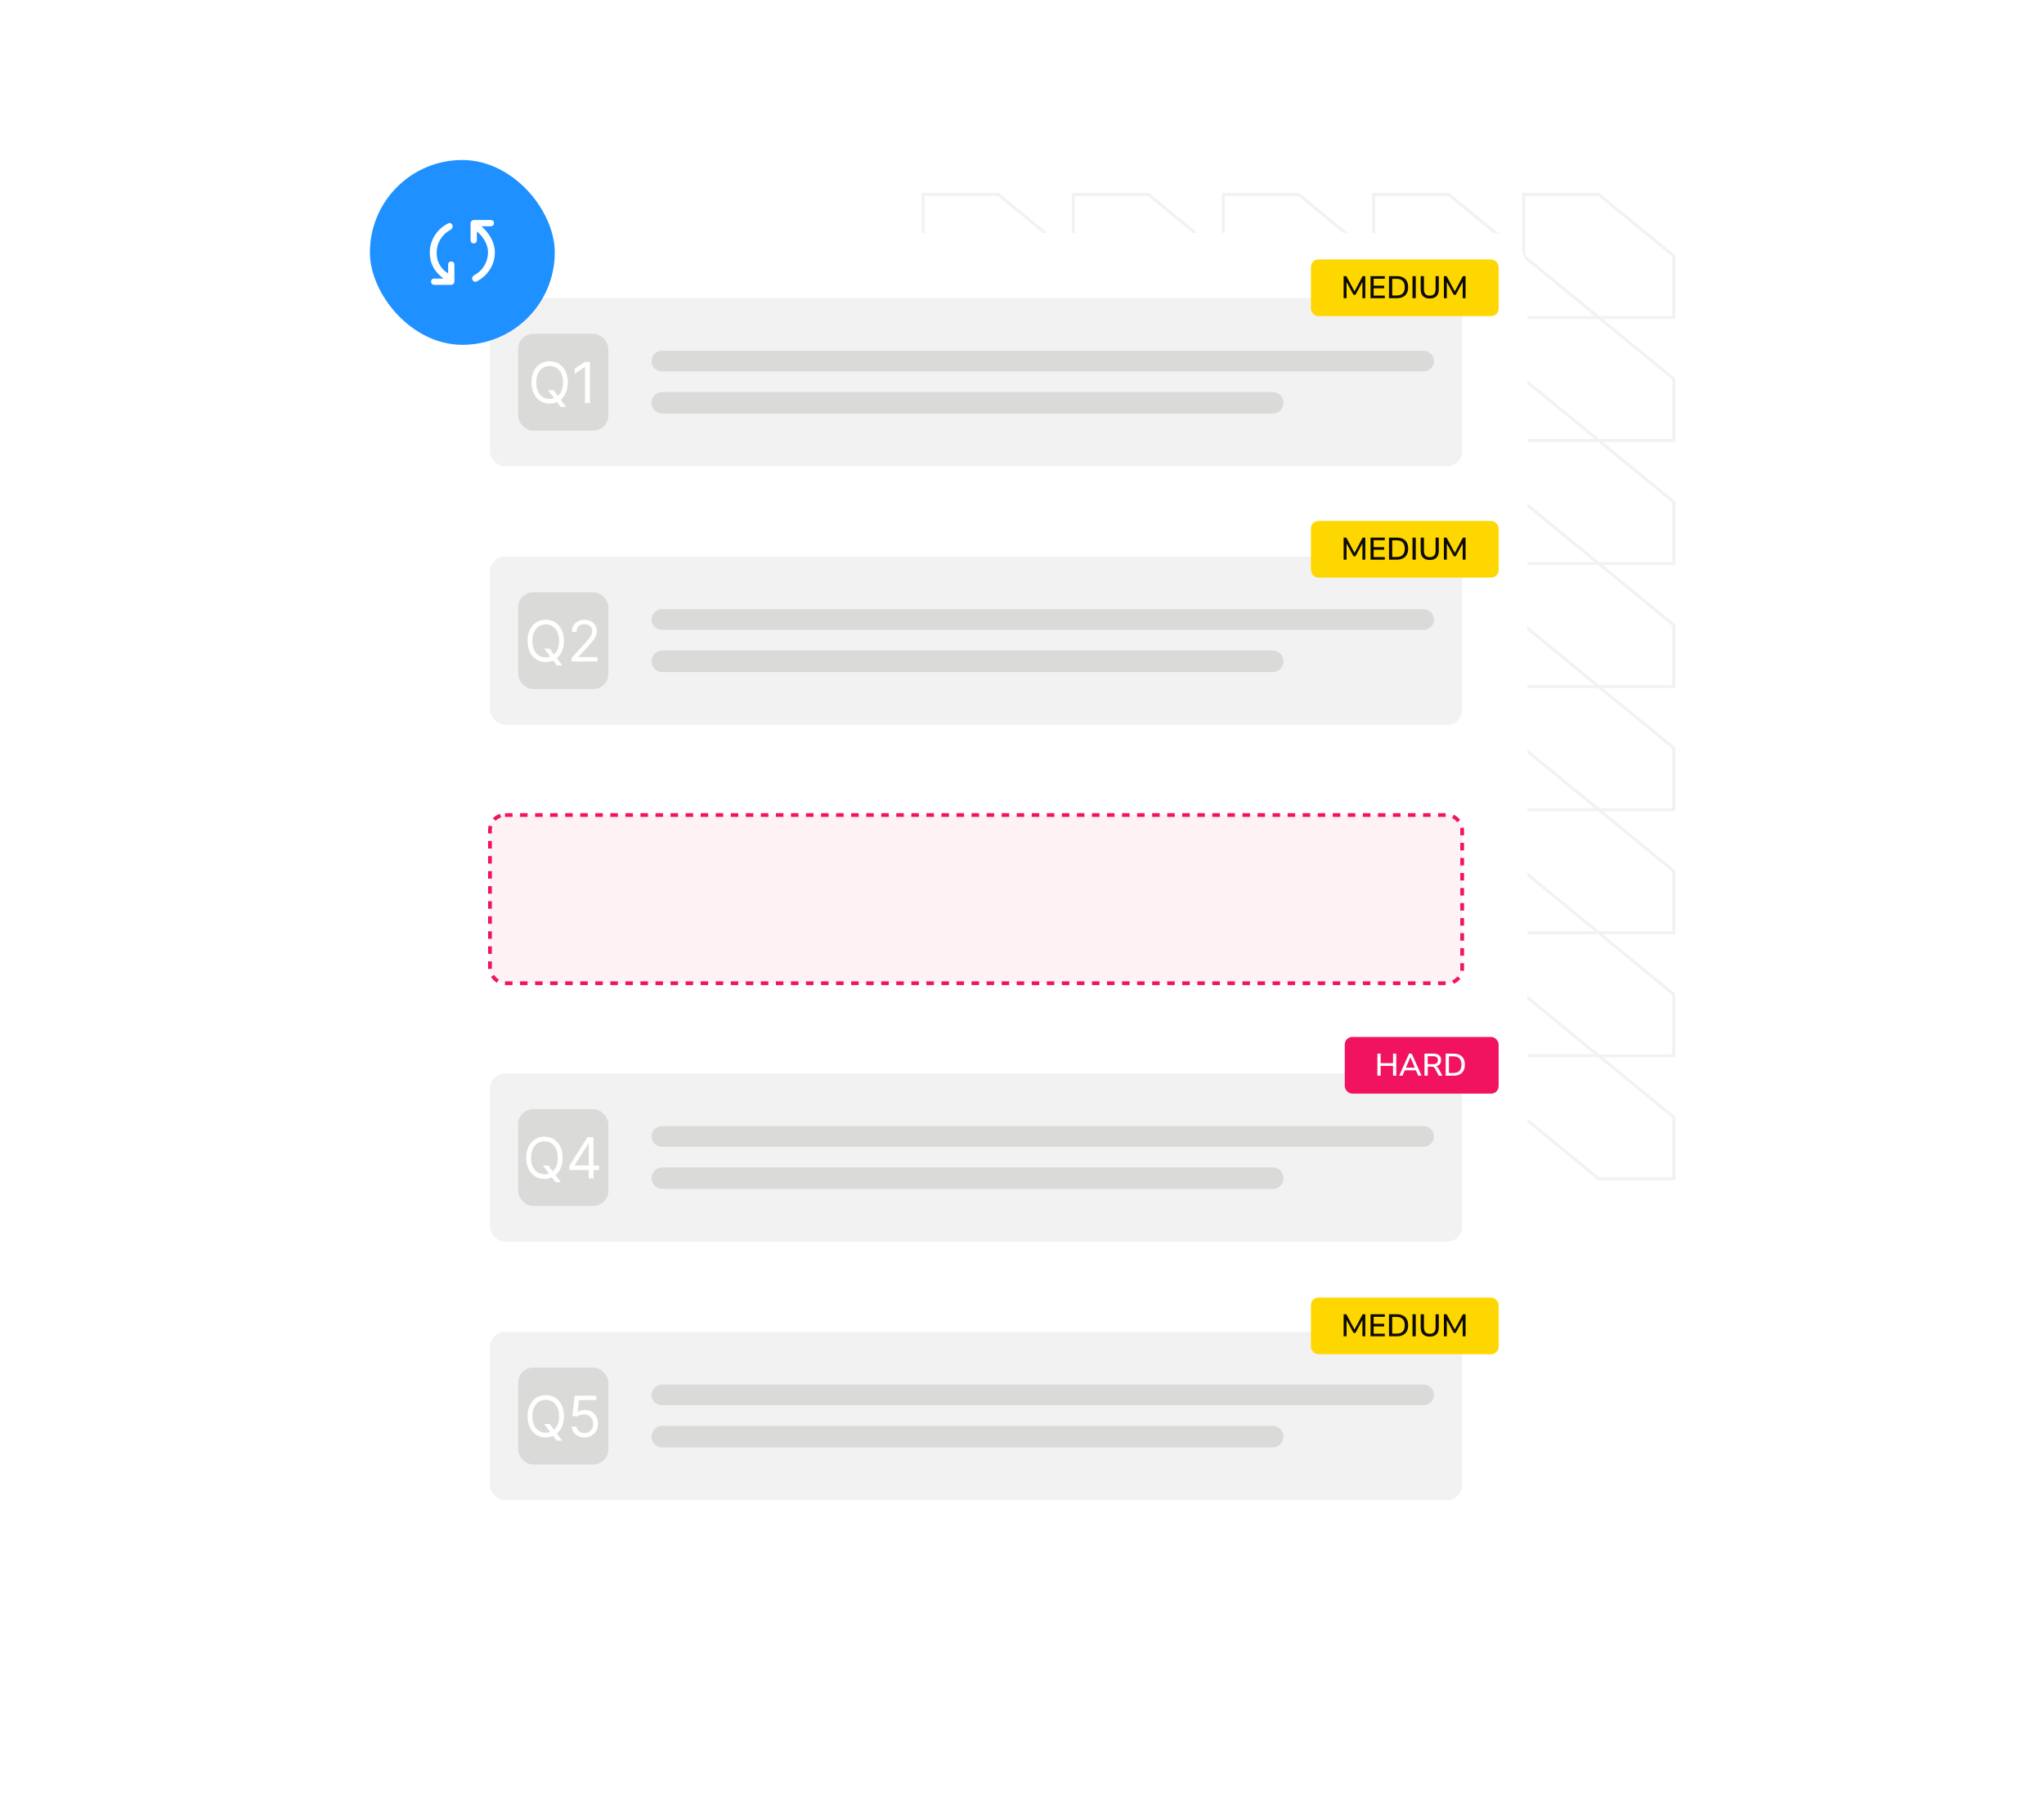 <svg width="785" height="695" viewBox="0 0 785 695" fill="none" xmlns="http://www.w3.org/2000/svg">
<path d="M642.824 98.315V121.951H613.992L599.58 110.138L585.169 98.323V74.686H614.002L628.413 86.501L642.824 98.315Z" stroke="#F2F2F2" stroke-width="1.161"/>
<path d="M642.824 145.58V169.216H613.992L599.58 157.402L585.169 145.588V121.951H614.002L628.413 133.765L642.824 145.58Z" stroke="#F2F2F2" stroke-width="1.161"/>
<path d="M585.169 98.315V121.951H556.336L541.925 110.138L527.514 98.323V74.686H556.347L570.758 86.501L585.169 98.315Z" stroke="#F2F2F2" stroke-width="1.161"/>
<path d="M585.169 145.58V169.216H556.336L541.925 157.402L527.514 145.588V121.951H556.347L570.758 133.765L585.169 145.58Z" stroke="#F2F2F2" stroke-width="1.161"/>
<path d="M527.514 98.315V121.951H498.682L484.27 110.138L469.859 98.323V74.686H498.692L513.103 86.501L527.514 98.315Z" stroke="#F2F2F2" stroke-width="1.161"/>
<path d="M527.514 145.58V169.216H498.682L484.27 157.402L469.859 145.588V121.951H498.692L513.103 133.765L527.514 145.58Z" stroke="#F2F2F2" stroke-width="1.161"/>
<path d="M469.859 98.315V121.951H441.026L426.615 110.138L412.204 98.323V74.686H441.037L455.448 86.501L469.859 98.315Z" stroke="#F2F2F2" stroke-width="1.161"/>
<path d="M469.859 145.58V169.216H441.026L426.615 157.402L412.204 145.588V121.951H441.037L455.448 133.765L469.859 145.58Z" stroke="#F2F2F2" stroke-width="1.161"/>
<path d="M412.204 98.315V121.951H383.372L368.96 110.138L354.549 98.323V74.686H383.382L397.793 86.501L412.204 98.315Z" stroke="#F2F2F2" stroke-width="1.161"/>
<path d="M412.204 145.58V169.216H383.372L368.96 157.402L354.549 145.588V121.951H383.382L397.793 133.766L412.204 145.58Z" stroke="#F2F2F2" stroke-width="1.161"/>
<path d="M642.824 192.844V216.481H613.992L599.58 204.667L585.169 192.852V169.216H614.002L628.413 181.03L642.824 192.844Z" stroke="#F2F2F2" stroke-width="1.161"/>
<path d="M642.824 240.11V263.746H613.992L599.58 251.933L585.169 240.119V216.481H614.002L628.413 228.296L642.824 240.11Z" stroke="#F2F2F2" stroke-width="1.161"/>
<path d="M585.169 192.844V216.481H556.336L541.925 204.667L527.514 192.852V169.216H556.347L570.758 181.03L585.169 192.844Z" stroke="#F2F2F2" stroke-width="1.161"/>
<path d="M585.169 240.11V263.746H556.336L541.925 251.933L527.514 240.119V216.481H556.347L570.758 228.296L585.169 240.11Z" stroke="#F2F2F2" stroke-width="1.161"/>
<path d="M527.514 192.844V216.481H498.682L484.27 204.667L469.859 192.852V169.216H498.692L513.103 181.03L527.514 192.844Z" stroke="#F2F2F2" stroke-width="1.161"/>
<path d="M527.514 240.11V263.746H498.682L484.27 251.933L469.859 240.119V216.481H498.692L513.103 228.296L527.514 240.11Z" stroke="#F2F2F2" stroke-width="1.161"/>
<path d="M469.859 192.844V216.481H441.026L426.615 204.667L412.204 192.852V169.216H441.037L455.448 181.03L469.859 192.844Z" stroke="#F2F2F2" stroke-width="1.161"/>
<path d="M469.859 240.11V263.746H441.026L426.615 251.933L412.204 240.119V216.481H441.037L455.448 228.296L469.859 240.11Z" stroke="#F2F2F2" stroke-width="1.161"/>
<path d="M412.204 192.844V216.481H383.372L368.96 204.667L354.549 192.852V169.216H383.382L397.793 181.03L412.204 192.844Z" stroke="#F2F2F2" stroke-width="1.161"/>
<path d="M412.204 240.11V263.746H383.372L368.96 251.933L354.549 240.119V216.481H383.382L397.793 228.296L412.204 240.11Z" stroke="#F2F2F2" stroke-width="1.161"/>
<path d="M642.824 287.374V311.011H613.992L599.58 299.197L585.169 287.383V263.746H614.002L628.413 275.56L642.824 287.374Z" stroke="#F2F2F2" stroke-width="1.161"/>
<path d="M642.824 334.639V358.276H613.992L599.58 346.462L585.169 334.647V311.011H614.002L628.413 322.825L642.824 334.639Z" stroke="#F2F2F2" stroke-width="1.161"/>
<path d="M585.169 287.374V311.011H556.336L541.925 299.197L527.514 287.383V263.746H556.347L570.758 275.56L585.169 287.374Z" stroke="#F2F2F2" stroke-width="1.161"/>
<path d="M585.169 334.639V358.276H556.336L541.925 346.462L527.514 334.647V311.011H556.347L570.758 322.825L585.169 334.639Z" stroke="#F2F2F2" stroke-width="1.161"/>
<path d="M527.514 287.374V311.011H498.682L484.27 299.197L469.859 287.383V263.746H498.692L513.103 275.56L527.514 287.374Z" stroke="#F2F2F2" stroke-width="1.161"/>
<path d="M527.514 334.639V358.276H498.682L484.27 346.462L469.859 334.647V311.011H498.692L513.103 322.825L527.514 334.639Z" stroke="#F2F2F2" stroke-width="1.161"/>
<path d="M469.859 287.374V311.011H441.026L426.615 299.197L412.204 287.383V263.746H441.037L455.448 275.56L469.859 287.374Z" stroke="#F2F2F2" stroke-width="1.161"/>
<path d="M469.859 334.639V358.276H441.026L426.615 346.462L412.204 334.647V311.011H441.037L455.448 322.825L469.859 334.639Z" stroke="#F2F2F2" stroke-width="1.161"/>
<path d="M412.204 287.374V311.011H383.372L368.96 299.197L354.549 287.383V263.746H383.382L397.793 275.56L412.204 287.374Z" stroke="#F2F2F2" stroke-width="1.161"/>
<path d="M412.204 334.639V358.276H383.372L368.96 346.462L354.549 334.648V311.011H383.382L397.793 322.825L412.204 334.639Z" stroke="#F2F2F2" stroke-width="1.161"/>
<path d="M642.812 381.961V405.598H613.98L599.568 393.784L585.157 381.97V358.333H613.99L628.401 370.147L642.812 381.961Z" stroke="#F2F2F2" stroke-width="1.161"/>
<path d="M642.824 429.169V452.806H613.992L599.58 440.992L585.169 429.178V405.541H614.002L628.413 417.355L642.824 429.169Z" stroke="#F2F2F2" stroke-width="1.161"/>
<path d="M585.169 381.904V405.54H556.336L541.925 393.726L527.514 381.912V358.275H556.347L570.758 370.09L585.169 381.904Z" stroke="#F2F2F2" stroke-width="1.161"/>
<path d="M585.169 429.169V452.806H556.336L541.925 440.992L527.514 429.178V405.541H556.347L570.758 417.355L585.169 429.169Z" stroke="#F2F2F2" stroke-width="1.161"/>
<path d="M527.514 381.904V405.54H498.682L484.27 393.726L469.859 381.912V358.275H498.692L513.103 370.09L527.514 381.904Z" stroke="#F2F2F2" stroke-width="1.161"/>
<path d="M527.514 429.169V452.806H498.682L484.27 440.992L469.859 429.178V405.541H498.692L513.103 417.355L527.514 429.169Z" stroke="#F2F2F2" stroke-width="1.161"/>
<path d="M469.859 381.904V405.54H441.026L426.615 393.726L412.204 381.912V358.275H441.037L455.448 370.09L469.859 381.904Z" stroke="#F2F2F2" stroke-width="1.161"/>
<path d="M469.859 429.169V452.806H441.026L426.615 440.992L412.204 429.178V405.541H441.037L455.448 417.355L469.859 429.169Z" stroke="#F2F2F2" stroke-width="1.161"/>
<path d="M412.204 381.904V405.54H383.372L368.96 393.726L354.549 381.912V358.275H383.382L397.793 370.09L412.204 381.904Z" stroke="#F2F2F2" stroke-width="1.161"/>
<path d="M412.204 429.169V452.806H383.372L368.96 440.992L354.549 429.178V405.541H383.382L397.793 417.355L412.204 429.169Z" stroke="#F2F2F2" stroke-width="1.161"/>
<g filter="url(#filter0_ddd_12496_132038)">
<rect x="163.11" y="32.475" width="423.501" height="511.869" rx="14.435" fill="white"/>
<rect x="188.173" y="57.538" width="373.375" height="64.634" rx="5.774" fill="#F2F2F2"/>
<rect x="198.999" y="71.251" width="34.627" height="37.208" rx="5.774" fill="#DADAD8"/>
<path d="M210.476 92.911H212.577L214.338 95.228L214.802 95.846L217.428 99.338H215.327L213.597 97.02L213.164 96.433L210.476 92.911ZM218.077 89.944C218.077 91.613 217.776 93.055 217.174 94.27C216.571 95.486 215.744 96.423 214.694 97.082C213.643 97.741 212.443 98.071 211.094 98.071C209.745 98.071 208.545 97.741 207.494 97.082C206.443 96.423 205.617 95.486 205.014 94.27C204.412 93.055 204.11 91.613 204.11 89.944C204.11 88.276 204.412 86.834 205.014 85.618C205.617 84.403 206.443 83.465 207.494 82.806C208.545 82.147 209.745 81.817 211.094 81.817C212.443 81.817 213.643 82.147 214.694 82.806C215.744 83.465 216.571 84.403 217.174 85.618C217.776 86.834 218.077 88.276 218.077 89.944ZM216.223 89.944C216.223 88.574 215.994 87.418 215.536 86.476C215.083 85.533 214.467 84.82 213.689 84.336C212.917 83.852 212.052 83.61 211.094 83.61C210.136 83.61 209.268 83.852 208.49 84.336C207.718 84.82 207.103 85.533 206.644 86.476C206.191 87.418 205.964 88.574 205.964 89.944C205.964 91.314 206.191 92.47 206.644 93.413C207.103 94.355 207.718 95.069 208.49 95.553C209.268 96.037 210.136 96.279 211.094 96.279C212.052 96.279 212.917 96.037 213.689 95.553C214.467 95.069 215.083 94.355 215.536 93.413C215.994 92.47 216.223 91.314 216.223 89.944ZM226.583 82.034V97.855H224.667V84.042H224.574L220.712 86.607V84.66L224.667 82.034H226.583Z" fill="white"/>
<path d="M546.773 77.784H254.175C251.994 77.784 250.226 79.552 250.226 81.733C250.226 83.914 251.994 85.682 254.175 85.682H546.773C548.954 85.682 550.722 83.914 550.722 81.733C550.722 79.552 548.954 77.784 546.773 77.784Z" fill="#DADAD8"/>
<path d="M488.765 93.621H254.379C252.085 93.621 250.226 95.48 250.226 97.773C250.226 100.067 252.085 101.926 254.379 101.926H488.765C491.059 101.926 492.918 100.067 492.918 97.773C492.918 95.48 491.059 93.621 488.765 93.621Z" fill="#DADAD8"/>
<rect x="503.459" y="42.692" width="72.095" height="21.774" rx="2.887" fill="#FFD700"/>
<path d="M516.017 57.579V49.098H517.064L520.396 55.305H520.023L523.331 49.098H524.353V57.579H523.235V50.866H523.499L520.576 56.279H519.818L516.859 50.854H517.148V57.579H516.017ZM526.354 57.579V49.098H531.84V50.108H527.557V52.767H531.587V53.777H527.557V56.568H531.84V57.579H526.354ZM533.438 57.579V49.098H536.433C537.363 49.098 538.153 49.263 538.803 49.591C539.452 49.912 539.946 50.389 540.282 51.023C540.627 51.648 540.8 52.418 540.8 53.332C540.8 54.246 540.627 55.02 540.282 55.654C539.946 56.279 539.452 56.757 538.803 57.085C538.153 57.414 537.363 57.579 536.433 57.579H533.438ZM534.689 56.532H536.361C537.411 56.532 538.197 56.267 538.719 55.738C539.24 55.201 539.5 54.399 539.5 53.332C539.5 52.266 539.236 51.468 538.707 50.938C538.185 50.409 537.403 50.145 536.361 50.145H534.689V56.532ZM542.471 57.579V49.098H543.722V57.579H542.471ZM549.107 57.687C547.976 57.687 547.11 57.39 546.508 56.797C545.915 56.203 545.618 55.325 545.618 54.162V49.098H546.869V54.138C546.869 54.964 547.058 55.582 547.435 55.991C547.82 56.4 548.377 56.604 549.107 56.604C549.844 56.604 550.402 56.4 550.779 55.991C551.156 55.582 551.344 54.964 551.344 54.138V49.098H552.571V54.162C552.571 55.325 552.278 56.203 551.693 56.797C551.107 57.39 550.245 57.687 549.107 57.687ZM554.525 57.579V49.098H555.571L558.903 55.305H558.53L561.838 49.098H562.861V57.579H561.742V50.866H562.007L559.084 56.279H558.326L555.367 50.854H555.655V57.579H554.525Z" fill="#0D0B00"/>
<rect x="188.173" y="156.815" width="373.375" height="64.634" rx="5.774" fill="#F2F2F2"/>
<rect x="198.999" y="170.528" width="34.627" height="37.208" rx="5.774" fill="#DADAD8"/>
<path d="M208.976 192.188H211.077L212.838 194.506L213.302 195.124L215.928 198.615H213.827L212.097 196.298L211.664 195.711L208.976 192.188ZM216.577 189.222C216.577 190.89 216.276 192.332 215.674 193.548C215.071 194.763 214.244 195.7 213.194 196.36C212.143 197.019 210.943 197.348 209.594 197.348C208.245 197.348 207.045 197.019 205.994 196.36C204.943 195.7 204.117 194.763 203.514 193.548C202.912 192.332 202.61 190.89 202.61 189.222C202.61 187.553 202.912 186.111 203.514 184.895C204.117 183.68 204.943 182.743 205.994 182.084C207.045 181.424 208.245 181.095 209.594 181.095C210.943 181.095 212.143 181.424 213.194 182.084C214.244 182.743 215.071 183.68 215.674 184.895C216.276 186.111 216.577 187.553 216.577 189.222ZM214.723 189.222C214.723 187.852 214.494 186.695 214.036 185.753C213.583 184.81 212.967 184.097 212.189 183.613C211.417 183.129 210.552 182.887 209.594 182.887C208.636 182.887 207.768 183.129 206.99 183.613C206.218 184.097 205.603 184.81 205.144 185.753C204.691 186.695 204.464 187.852 204.464 189.222C204.464 190.591 204.691 191.748 205.144 192.69C205.603 193.633 206.218 194.346 206.99 194.83C207.768 195.314 208.636 195.556 209.594 195.556C210.552 195.556 211.417 195.314 212.189 194.83C212.967 194.346 213.583 193.633 214.036 192.69C214.494 191.748 214.723 190.591 214.723 189.222ZM219.521 197.132V195.742L224.743 190.025C225.356 189.355 225.86 188.773 226.257 188.279C226.654 187.78 226.947 187.311 227.138 186.873C227.333 186.43 227.431 185.967 227.431 185.483C227.431 184.926 227.297 184.445 227.029 184.038C226.767 183.631 226.406 183.317 225.948 183.095C225.49 182.874 224.975 182.763 224.403 182.763C223.795 182.763 223.265 182.889 222.812 183.142C222.364 183.389 222.016 183.737 221.769 184.185C221.527 184.633 221.406 185.158 221.406 185.761H219.582C219.582 184.834 219.796 184.02 220.224 183.32C220.651 182.619 221.233 182.073 221.97 181.682C222.711 181.29 223.543 181.095 224.465 181.095C225.392 181.095 226.213 181.29 226.929 181.682C227.645 182.073 228.206 182.601 228.613 183.265C229.02 183.93 229.223 184.669 229.223 185.483C229.223 186.065 229.118 186.634 228.907 187.19C228.701 187.741 228.34 188.356 227.825 189.036C227.315 189.711 226.607 190.535 225.701 191.508L222.147 195.309V195.433H229.502V197.132H219.521Z" fill="white"/>
<path d="M546.773 177.061H254.175C251.994 177.061 250.226 178.829 250.226 181.01C250.226 183.191 251.994 184.959 254.175 184.959H546.773C548.954 184.959 550.722 183.191 550.722 181.01C550.722 178.829 548.954 177.061 546.773 177.061Z" fill="#DADAD8"/>
<path d="M488.765 192.898H254.379C252.085 192.898 250.226 194.757 250.226 197.051C250.226 199.344 252.085 201.203 254.379 201.203H488.765C491.059 201.203 492.918 199.344 492.918 197.051C492.918 194.757 491.059 192.898 488.765 192.898Z" fill="#DADAD8"/>
<rect x="503.459" y="143.133" width="72.095" height="21.774" rx="2.887" fill="#FFD700"/>
<path d="M516.017 158.02V149.539H517.064L520.396 155.746H520.023L523.331 149.539H524.353V158.02H523.235V151.308H523.499L520.576 156.721H519.818L516.859 151.295H517.148V158.02H516.017ZM526.354 158.02V149.539H531.84V150.55H527.557V153.208H531.587V154.219H527.557V157.009H531.84V158.02H526.354ZM533.438 158.02V149.539H536.433C537.363 149.539 538.153 149.704 538.803 150.032C539.452 150.353 539.946 150.83 540.282 151.464C540.627 152.089 540.8 152.859 540.8 153.773C540.8 154.688 540.627 155.462 540.282 156.095C539.946 156.721 539.452 157.198 538.803 157.527C538.153 157.855 537.363 158.02 536.433 158.02H533.438ZM534.689 156.973H536.361C537.411 156.973 538.197 156.709 538.719 156.179C539.24 155.642 539.5 154.84 539.5 153.773C539.5 152.707 539.236 151.909 538.707 151.38C538.185 150.85 537.403 150.586 536.361 150.586H534.689V156.973ZM542.471 158.02V149.539H543.722V158.02H542.471ZM549.107 158.128C547.976 158.128 547.11 157.831 546.508 157.238C545.915 156.644 545.618 155.766 545.618 154.604V149.539H546.869V154.579C546.869 155.405 547.058 156.023 547.435 156.432C547.82 156.841 548.377 157.045 549.107 157.045C549.844 157.045 550.402 156.841 550.779 156.432C551.156 156.023 551.344 155.405 551.344 154.579V149.539H552.571V154.604C552.571 155.766 552.278 156.644 551.693 157.238C551.107 157.831 550.245 158.128 549.107 158.128ZM554.525 158.02V149.539H555.571L558.903 155.746H558.53L561.838 149.539H562.861V158.02H561.742V151.308H562.007L559.084 156.721H558.326L555.367 151.295H555.655V158.02H554.525Z" fill="#0D0B00"/>
<rect x="188.173" y="256.093" width="373.375" height="64.634" rx="5.774" fill="#FFF2F5"/>
<rect x="188.173" y="256.093" width="373.375" height="64.634" rx="5.774" stroke="#F11360" stroke-width="1.443" stroke-miterlimit="10" stroke-dasharray="2.89 2.89"/>
<g filter="url(#filter1_dddd_12496_132038)">
<rect x="111.11" y="203.594" width="544" height="112.908" rx="8.72" fill="white"/>
<rect x="109.217" y="201.701" width="547.785" height="116.693" rx="10.612" stroke="#F11360" stroke-width="3.785" stroke-miterlimit="10"/>
<rect x="148.959" y="241.444" width="34.627" height="37.208" rx="5.774" fill="#1E90FF"/>
<path d="M158.436 263.104H160.538L162.299 265.421L162.762 266.039L165.389 269.531H163.288L161.557 267.214L161.125 266.626L158.436 263.104ZM166.038 260.137C166.038 261.806 165.737 263.248 165.134 264.463C164.531 265.679 163.705 266.616 162.654 267.275C161.604 267.935 160.404 268.264 159.054 268.264C157.705 268.264 156.505 267.935 155.454 267.275C154.404 266.616 153.577 265.679 152.975 264.463C152.372 263.248 152.071 261.806 152.071 260.137C152.071 258.469 152.372 257.027 152.975 255.811C153.577 254.596 154.404 253.658 155.454 252.999C156.505 252.34 157.705 252.01 159.054 252.01C160.404 252.01 161.604 252.34 162.654 252.999C163.705 253.658 164.531 254.596 165.134 255.811C165.737 257.027 166.038 258.469 166.038 260.137ZM164.184 260.137C164.184 258.767 163.955 257.611 163.496 256.669C163.043 255.726 162.428 255.013 161.65 254.529C160.877 254.045 160.012 253.803 159.054 253.803C158.096 253.803 157.229 254.045 156.451 254.529C155.678 255.013 155.063 255.726 154.605 256.669C154.151 257.611 153.925 258.767 153.925 260.137C153.925 261.507 154.151 262.663 154.605 263.606C155.063 264.548 155.678 265.262 156.451 265.746C157.229 266.23 158.096 266.472 159.054 266.472C160.012 266.472 160.877 266.23 161.65 265.746C162.428 265.262 163.043 264.548 163.496 263.606C163.955 262.663 164.184 261.507 164.184 260.137ZM174.327 268.264C173.307 268.264 172.398 268.089 171.6 267.739C170.807 267.389 170.176 266.902 169.707 266.279C169.244 265.65 168.991 264.922 168.95 264.093H170.897C170.938 264.602 171.113 265.043 171.422 265.414C171.731 265.779 172.136 266.062 172.635 266.263C173.135 266.464 173.688 266.565 174.296 266.565C174.976 266.565 175.578 266.446 176.104 266.209C176.629 265.972 177.041 265.643 177.34 265.22C177.638 264.798 177.788 264.309 177.788 263.753C177.788 263.171 177.644 262.658 177.355 262.215C177.067 261.767 176.644 261.417 176.088 261.165C175.532 260.912 174.852 260.786 174.049 260.786H172.782V259.087H174.049C174.677 259.087 175.228 258.973 175.702 258.747C176.181 258.52 176.554 258.201 176.822 257.789C177.095 257.377 177.232 256.893 177.232 256.337C177.232 255.801 177.113 255.335 176.876 254.938C176.639 254.542 176.305 254.233 175.872 254.011C175.444 253.79 174.94 253.679 174.358 253.679C173.812 253.679 173.297 253.78 172.813 253.98C172.334 254.176 171.942 254.462 171.639 254.838C171.335 255.209 171.17 255.657 171.144 256.182H169.29C169.321 255.353 169.571 254.627 170.039 254.004C170.508 253.375 171.121 252.886 171.878 252.536C172.64 252.186 173.477 252.01 174.389 252.01C175.367 252.01 176.207 252.209 176.907 252.605C177.608 252.997 178.146 253.514 178.522 254.158C178.898 254.802 179.086 255.497 179.086 256.244C179.086 257.135 178.851 257.894 178.383 258.523C177.919 259.151 177.288 259.586 176.49 259.828V259.952C177.489 260.117 178.269 260.542 178.831 261.227C179.392 261.906 179.673 262.748 179.673 263.753C179.673 264.613 179.438 265.385 178.97 266.07C178.506 266.75 177.873 267.286 177.069 267.677C176.266 268.068 175.352 268.264 174.327 268.264Z" fill="white"/>
<path d="M611.296 241.818H214.62C211.326 241.818 208.656 244.488 208.656 247.782C208.656 251.075 211.326 253.746 214.62 253.746H611.296C614.59 253.746 617.26 251.075 617.26 247.782C617.26 244.488 614.59 241.818 611.296 241.818Z" fill="#DADAD8"/>
<path d="M568.897 265.735H214.928C211.464 265.735 208.656 268.543 208.656 272.007C208.656 275.47 211.464 278.278 214.928 278.278H568.897C572.361 278.278 575.169 275.47 575.169 272.007C575.169 268.543 572.361 265.735 568.897 265.735Z" fill="#DADAD8"/>
<rect x="588.126" y="181.918" width="88.879" height="33.72" rx="4.36" fill="#F11360"/>
<path d="M607.056 204.278V191.471H608.945V196.993H616.121V191.471H617.992V204.278H616.121V198.574H608.945V204.278H607.056ZM619.692 204.278L625.396 191.471H626.959L632.681 204.278H630.755L629.193 200.645L630.047 201.153H622.308L623.144 200.645L621.6 204.278H619.692ZM626.159 193.56L623.416 200.063L622.962 199.627H629.375L628.957 200.063L626.196 193.56H626.159ZM634.358 204.278V191.471H639.663C641.044 191.471 642.109 191.798 642.86 192.452C643.611 193.106 643.986 194.032 643.986 195.231C643.986 196.006 643.817 196.672 643.478 197.23C643.139 197.787 642.642 198.211 641.988 198.501C641.346 198.792 640.571 198.937 639.663 198.937L639.826 198.683H640.299C640.783 198.683 641.201 198.804 641.552 199.046C641.915 199.288 642.242 199.676 642.533 200.209L644.749 204.278H642.678L640.462 200.191C640.293 199.876 640.105 199.634 639.899 199.464C639.705 199.282 639.475 199.161 639.209 199.101C638.954 199.028 638.652 198.992 638.3 198.992H636.248V204.278H634.358ZM636.248 197.575H639.354C640.274 197.575 640.971 197.381 641.443 196.993C641.915 196.606 642.152 196.031 642.152 195.268C642.152 194.517 641.915 193.947 641.443 193.56C640.971 193.172 640.274 192.979 639.354 192.979H636.248V197.575ZM646.653 204.278V191.471H651.176C652.581 191.471 653.774 191.719 654.755 192.216C655.736 192.7 656.48 193.421 656.989 194.377C657.51 195.322 657.77 196.485 657.77 197.865C657.77 199.246 657.51 200.415 656.989 201.371C656.48 202.316 655.736 203.037 654.755 203.533C653.774 204.03 652.581 204.278 651.176 204.278H646.653ZM648.542 202.698H651.067C652.653 202.698 653.84 202.298 654.628 201.499C655.415 200.687 655.808 199.476 655.808 197.865C655.808 196.255 655.409 195.05 654.609 194.25C653.822 193.451 652.641 193.051 651.067 193.051H648.542V202.698Z" fill="white"/>
</g>
<rect x="188.173" y="355.37" width="373.375" height="64.634" rx="5.774" fill="#F2F2F2"/>
<rect x="198.999" y="369.083" width="34.627" height="37.208" rx="5.774" fill="#DADAD8"/>
<path d="M208.476 390.742H210.577L212.338 393.06L212.802 393.678L215.428 397.17H213.327L211.597 394.852L211.164 394.265L208.476 390.742ZM216.077 387.776C216.077 389.445 215.776 390.887 215.174 392.102C214.571 393.317 213.744 394.255 212.694 394.914C211.643 395.573 210.443 395.903 209.094 395.903C207.745 395.903 206.545 395.573 205.494 394.914C204.443 394.255 203.617 393.317 203.014 392.102C202.412 390.887 202.11 389.445 202.11 387.776C202.11 386.107 202.412 384.665 203.014 383.45C203.617 382.234 204.443 381.297 205.494 380.638C206.545 379.979 207.745 379.649 209.094 379.649C210.443 379.649 211.643 379.979 212.694 380.638C213.744 381.297 214.571 382.234 215.174 383.45C215.776 384.665 216.077 386.107 216.077 387.776ZM214.223 387.776C214.223 386.406 213.994 385.25 213.536 384.307C213.083 383.365 212.467 382.652 211.689 382.168C210.917 381.683 210.052 381.441 209.094 381.441C208.136 381.441 207.268 381.683 206.49 382.168C205.718 382.652 205.103 383.365 204.644 384.307C204.191 385.25 203.964 386.406 203.964 387.776C203.964 389.146 204.191 390.302 204.644 391.245C205.103 392.187 205.718 392.9 206.49 393.384C207.268 393.869 208.136 394.111 209.094 394.111C210.052 394.111 210.917 393.869 211.689 393.384C212.467 392.9 213.083 392.187 213.536 391.245C213.994 390.302 214.223 389.146 214.223 387.776ZM218.65 392.442V390.866L225.602 379.865H226.746V382.307H225.973L220.72 390.619V390.742H230.083V392.442H218.65ZM226.097 395.687V391.963V391.229V379.865H227.92V395.687H226.097Z" fill="white"/>
<path d="M546.773 375.615H254.175C251.994 375.615 250.226 377.383 250.226 379.564C250.226 381.745 251.994 383.513 254.175 383.513H546.773C548.954 383.513 550.722 381.745 550.722 379.564C550.722 377.383 548.954 375.615 546.773 375.615Z" fill="#DADAD8"/>
<path d="M488.765 391.452H254.379C252.085 391.452 250.226 393.311 250.226 395.605C250.226 397.898 252.085 399.758 254.379 399.758H488.765C491.059 399.758 492.918 397.898 492.918 395.605C492.918 393.311 491.059 391.452 488.765 391.452Z" fill="#DADAD8"/>
<rect x="516.459" y="341.352" width="59.095" height="21.774" rx="2.887" fill="#F11360"/>
<path d="M528.993 356.239V347.758H530.244V351.415H534.996V347.758H536.235V356.239H534.996V352.462H530.244V356.239H528.993ZM537.361 356.239L541.138 347.758H542.172L545.962 356.239H544.686L543.652 353.833L544.217 354.17H539.093L539.646 353.833L538.624 356.239H537.361ZM541.643 349.142L539.827 353.448L539.526 353.16H543.772L543.496 353.448L541.667 349.142H541.643ZM547.072 356.239V347.758H550.585C551.499 347.758 552.205 347.975 552.702 348.408C553.199 348.841 553.448 349.455 553.448 350.249C553.448 350.762 553.335 351.203 553.111 351.572C552.886 351.941 552.557 352.221 552.124 352.414C551.699 352.606 551.186 352.702 550.585 352.702L550.693 352.534H551.006C551.326 352.534 551.603 352.614 551.836 352.775C552.076 352.935 552.293 353.192 552.485 353.544L553.953 356.239H552.581L551.114 353.532C551.002 353.324 550.877 353.164 550.741 353.051C550.613 352.931 550.46 352.851 550.284 352.811C550.116 352.763 549.915 352.739 549.682 352.739H548.323V356.239H547.072ZM548.323 351.8H550.38C550.99 351.8 551.451 351.672 551.763 351.415C552.076 351.159 552.233 350.778 552.233 350.273C552.233 349.775 552.076 349.398 551.763 349.142C551.451 348.885 550.99 348.757 550.38 348.757H548.323V351.8ZM555.213 356.239V347.758H558.208C559.138 347.758 559.928 347.923 560.578 348.252C561.227 348.572 561.721 349.05 562.058 349.683C562.402 350.309 562.575 351.079 562.575 351.993C562.575 352.907 562.402 353.681 562.058 354.314C561.721 354.94 561.227 355.417 560.578 355.746C559.928 356.075 559.138 356.239 558.208 356.239H555.213ZM556.464 355.192H558.136C559.187 355.192 559.972 354.928 560.494 354.399C561.015 353.861 561.276 353.059 561.276 351.993C561.276 350.926 561.011 350.128 560.482 349.599C559.96 349.07 559.179 348.805 558.136 348.805H556.464V355.192Z" fill="white"/>
<rect x="188.173" y="454.647" width="373.375" height="64.634" rx="5.774" fill="#F2F2F2"/>
<rect x="198.999" y="468.36" width="34.627" height="37.208" rx="5.774" fill="#DADAD8"/>
<path d="M208.976 490.02H211.077L212.838 492.338L213.302 492.956L215.928 496.447H213.827L212.097 494.13L211.664 493.543L208.976 490.02ZM216.577 487.054C216.577 488.722 216.276 490.164 215.674 491.38C215.071 492.595 214.244 493.532 213.194 494.192C212.143 494.851 210.943 495.18 209.594 495.18C208.245 495.18 207.045 494.851 205.994 494.192C204.943 493.532 204.117 492.595 203.514 491.38C202.912 490.164 202.61 488.722 202.61 487.054C202.61 485.385 202.912 483.943 203.514 482.727C204.117 481.512 204.943 480.575 205.994 479.916C207.045 479.256 208.245 478.927 209.594 478.927C210.943 478.927 212.143 479.256 213.194 479.916C214.244 480.575 215.071 481.512 215.674 482.727C216.276 483.943 216.577 485.385 216.577 487.054ZM214.723 487.054C214.723 485.684 214.494 484.527 214.036 483.585C213.583 482.643 212.967 481.929 212.189 481.445C211.417 480.961 210.552 480.719 209.594 480.719C208.636 480.719 207.768 480.961 206.99 481.445C206.218 481.929 205.603 482.643 205.144 483.585C204.691 484.527 204.464 485.684 204.464 487.054C204.464 488.423 204.691 489.58 205.144 490.522C205.603 491.465 206.218 492.178 206.99 492.662C207.768 493.146 208.636 493.388 209.594 493.388C210.552 493.388 211.417 493.146 212.189 492.662C212.967 492.178 213.583 491.465 214.036 490.522C214.494 489.58 214.723 488.423 214.723 487.054ZM224.465 495.18C223.558 495.18 222.742 495 222.016 494.64C221.29 494.279 220.708 493.785 220.27 493.156C219.832 492.528 219.593 491.812 219.552 491.009H221.406C221.478 491.725 221.802 492.317 222.379 492.786C222.961 493.249 223.656 493.481 224.465 493.481C225.114 493.481 225.69 493.329 226.195 493.025C226.705 492.721 227.104 492.304 227.393 491.774C227.686 491.238 227.833 490.633 227.833 489.958C227.833 489.268 227.681 488.653 227.377 488.112C227.078 487.566 226.666 487.136 226.141 486.822C225.616 486.508 225.016 486.348 224.341 486.343C223.857 486.338 223.36 486.412 222.85 486.567C222.34 486.716 221.921 486.909 221.591 487.146L219.799 486.93L220.757 479.143H228.976V480.843H222.364L221.807 485.509H221.9C222.224 485.251 222.631 485.037 223.121 484.867C223.61 484.697 224.12 484.612 224.65 484.612C225.618 484.612 226.481 484.844 227.238 485.308C228 485.766 228.598 486.394 229.03 487.193C229.468 487.991 229.687 488.902 229.687 489.927C229.687 490.937 229.46 491.838 229.007 492.631C228.559 493.419 227.941 494.042 227.153 494.501C226.365 494.954 225.469 495.18 224.465 495.18Z" fill="white"/>
<path d="M546.773 474.893H254.175C251.994 474.893 250.226 476.661 250.226 478.842C250.226 481.022 251.994 482.79 254.175 482.79H546.773C548.954 482.79 550.722 481.022 550.722 478.842C550.722 476.661 548.954 474.893 546.773 474.893Z" fill="#DADAD8"/>
<path d="M488.765 490.729H254.379C252.085 490.729 250.226 492.589 250.226 494.882C250.226 497.176 252.085 499.035 254.379 499.035H488.765C491.059 499.035 492.918 497.176 492.918 494.882C492.918 492.589 491.059 490.729 488.765 490.729Z" fill="#DADAD8"/>
<rect x="503.459" y="441.458" width="72.095" height="21.774" rx="2.887" fill="#FFD700"/>
<path d="M516.017 456.345V447.864H517.064L520.396 454.071H520.023L523.331 447.864H524.353V456.345H523.235V449.633H523.499L520.576 455.046H519.818L516.859 449.621H517.148V456.345H516.017ZM526.354 456.345V447.864H531.84V448.875H527.557V451.533H531.587V452.544H527.557V455.335H531.84V456.345H526.354ZM533.438 456.345V447.864H536.433C537.363 447.864 538.153 448.029 538.803 448.358C539.452 448.678 539.946 449.156 540.282 449.789C540.627 450.415 540.8 451.184 540.8 452.099C540.8 453.013 540.627 453.787 540.282 454.42C539.946 455.046 539.452 455.523 538.803 455.852C538.153 456.181 537.363 456.345 536.433 456.345H533.438ZM534.689 455.298H536.361C537.411 455.298 538.197 455.034 538.719 454.505C539.24 453.967 539.5 453.165 539.5 452.099C539.5 451.032 539.236 450.234 538.707 449.705C538.185 449.176 537.403 448.911 536.361 448.911H534.689V455.298ZM542.471 456.345V447.864H543.722V456.345H542.471ZM549.107 456.453C547.976 456.453 547.11 456.157 546.508 455.563C545.915 454.97 545.618 454.092 545.618 452.929V447.864H546.869V452.905C546.869 453.731 547.058 454.348 547.435 454.757C547.82 455.166 548.377 455.371 549.107 455.371C549.844 455.371 550.402 455.166 550.779 454.757C551.156 454.348 551.344 453.731 551.344 452.905V447.864H552.571V452.929C552.571 454.092 552.278 454.97 551.693 455.563C551.107 456.157 550.245 456.453 549.107 456.453ZM554.525 456.345V447.864H555.571L558.903 454.071H558.53L561.838 447.864H562.861V456.345H561.742V449.633H562.007L559.084 455.046H558.326L555.367 449.621H555.655V456.345H554.525Z" fill="#0D0B00"/>
<rect x="142.063" y="4.497" width="70.996" height="70.996" rx="35.498" fill="#1E90FF"/>
<path d="M167.699 40.111C167.699 41.703 167.996 43.085 168.59 44.257C169.184 45.429 169.988 46.445 171.002 47.305L172.102 48.059V44.661C172.102 44.315 172.216 44.028 172.443 43.801C172.67 43.574 172.96 43.46 173.312 43.46C173.658 43.46 173.945 43.574 174.172 43.801C174.4 44.028 174.513 44.315 174.513 44.661V51.141C174.513 51.517 174.389 51.83 174.14 52.079C173.891 52.328 173.578 52.452 173.202 52.452H166.731C166.385 52.452 166.099 52.337 165.871 52.107C165.644 51.876 165.53 51.588 165.53 51.242C165.53 50.896 165.644 50.609 165.871 50.382C166.099 50.155 166.388 50.041 166.74 50.041H170.305L169.819 49.644C168.17 48.304 166.966 46.86 166.207 45.311C165.447 43.762 165.067 42.028 165.067 40.111C165.067 37.649 165.722 35.405 167.033 33.379C168.343 31.354 170.091 29.824 172.276 28.792C172.589 28.651 172.886 28.66 173.168 28.819C173.449 28.978 173.644 29.22 173.753 29.546C173.881 29.871 173.87 30.198 173.72 30.527C173.57 30.856 173.339 31.107 173.026 31.279C171.408 32.139 170.116 33.359 169.149 34.938C168.183 36.518 167.699 38.242 167.699 40.111ZM187.423 39.88C187.423 38.672 187.125 37.444 186.528 36.195C185.931 34.946 185.157 33.84 184.206 32.877L183.145 31.931V35.329C183.145 35.675 183.03 35.962 182.8 36.189C182.569 36.417 182.281 36.53 181.935 36.53C181.589 36.53 181.301 36.415 181.07 36.185C180.84 35.954 180.725 35.666 180.725 35.32V28.849C180.725 28.473 180.849 28.16 181.098 27.911C181.347 27.662 181.663 27.538 182.045 27.538H188.507C188.853 27.538 189.141 27.651 189.371 27.879C189.602 28.106 189.717 28.393 189.717 28.739C189.717 29.085 189.602 29.373 189.371 29.604C189.141 29.834 188.853 29.949 188.507 29.949H184.895L185.39 30.424C186.942 31.873 188.107 33.428 188.886 35.089C189.665 36.75 190.055 38.347 190.055 39.88C190.055 42.315 189.421 44.533 188.152 46.534C186.883 48.534 185.179 50.076 183.039 51.16C182.726 51.326 182.409 51.336 182.09 51.19C181.77 51.044 181.546 50.795 181.417 50.444C181.283 50.119 181.291 49.792 181.441 49.464C181.59 49.134 181.825 48.884 182.144 48.711C183.775 47.877 185.063 46.663 186.007 45.071C186.951 43.478 187.423 41.748 187.423 39.88Z" fill="white"/>
</g>
<defs>
<filter id="filter0_ddd_12496_132038" x="86.337" y="-4.52995e-05" width="611.656" height="601.311" filterUnits="userSpaceOnUse" color-interpolation-filters="sRGB">
<feFlood flood-opacity="0" result="BackgroundImageFix"/>
<feColorMatrix in="SourceAlpha" type="matrix" values="0 0 0 0 0 0 0 0 0 0 0 0 0 0 0 0 0 0 127 0" result="hardAlpha"/>
<feOffset dy="4.497"/>
<feGaussianBlur stdDeviation="4.497"/>
<feColorMatrix type="matrix" values="0 0 0 0 0 0 0 0 0 0 0 0 0 0 0 0 0 0 0.02 0"/>
<feBlend mode="normal" in2="BackgroundImageFix" result="effect1_dropShadow_12496_132038"/>
<feColorMatrix in="SourceAlpha" type="matrix" values="0 0 0 0 0 0 0 0 0 0 0 0 0 0 0 0 0 0 127 0" result="hardAlpha"/>
<feOffset dy="16.49"/>
<feGaussianBlur stdDeviation="8.245"/>
<feColorMatrix type="matrix" values="0 0 0 0 0 0 0 0 0 0 0 0 0 0 0 0 0 0 0.02 0"/>
<feBlend mode="normal" in2="effect1_dropShadow_12496_132038" result="effect2_dropShadow_12496_132038"/>
<feColorMatrix in="SourceAlpha" type="matrix" values="0 0 0 0 0 0 0 0 0 0 0 0 0 0 0 0 0 0 127 0" result="hardAlpha"/>
<feOffset dy="35.979"/>
<feGaussianBlur stdDeviation="10.494"/>
<feColorMatrix type="matrix" values="0 0 0 0 0 0 0 0 0 0 0 0 0 0 0 0 0 0 0.01 0"/>
<feBlend mode="normal" in2="effect2_dropShadow_12496_132038" result="effect3_dropShadow_12496_132038"/>
<feBlend mode="normal" in="SourceGraphic" in2="effect3_dropShadow_12496_132038" result="shape"/>
</filter>
<filter id="filter1_dddd_12496_132038" x="-0" y="162.205" width="784.331" height="532.624" filterUnits="userSpaceOnUse" color-interpolation-filters="sRGB">
<feFlood flood-opacity="0" result="BackgroundImageFix"/>
<feColorMatrix in="SourceAlpha" type="matrix" values="0 0 0 0 0 0 0 0 0 0 0 0 0 0 0 0 0 0 127 0" result="hardAlpha"/>
<feOffset dy="17.522"/>
<feGaussianBlur stdDeviation="18.618"/>
<feColorMatrix type="matrix" values="0 0 0 0 0 0 0 0 0 0 0 0 0 0 0 0 0 0 0.1 0"/>
<feBlend mode="normal" in2="BackgroundImageFix" result="effect1_dropShadow_12496_132038"/>
<feColorMatrix in="SourceAlpha" type="matrix" values="0 0 0 0 0 0 0 0 0 0 0 0 0 0 0 0 0 0 127 0" result="hardAlpha"/>
<feOffset dy="67.9"/>
<feGaussianBlur stdDeviation="33.95"/>
<feColorMatrix type="matrix" values="0 0 0 0 0 0 0 0 0 0 0 0 0 0 0 0 0 0 0.09 0"/>
<feBlend mode="normal" in2="effect1_dropShadow_12496_132038" result="effect2_dropShadow_12496_132038"/>
<feColorMatrix in="SourceAlpha" type="matrix" values="0 0 0 0 0 0 0 0 0 0 0 0 0 0 0 0 0 0 127 0" result="hardAlpha"/>
<feOffset dy="151.131"/>
<feGaussianBlur stdDeviation="44.901"/>
<feColorMatrix type="matrix" values="0 0 0 0 0 0 0 0 0 0 0 0 0 0 0 0 0 0 0.05 0"/>
<feBlend mode="normal" in2="effect2_dropShadow_12496_132038" result="effect3_dropShadow_12496_132038"/>
<feColorMatrix in="SourceAlpha" type="matrix" values="0 0 0 0 0 0 0 0 0 0 0 0 0 0 0 0 0 0 127 0" result="hardAlpha"/>
<feOffset dy="267.217"/>
<feGaussianBlur stdDeviation="53.663"/>
<feColorMatrix type="matrix" values="0 0 0 0 0 0 0 0 0 0 0 0 0 0 0 0 0 0 0.01 0"/>
<feBlend mode="normal" in2="effect3_dropShadow_12496_132038" result="effect4_dropShadow_12496_132038"/>
<feBlend mode="normal" in="SourceGraphic" in2="effect4_dropShadow_12496_132038" result="shape"/>
</filter>
</defs>
</svg>

